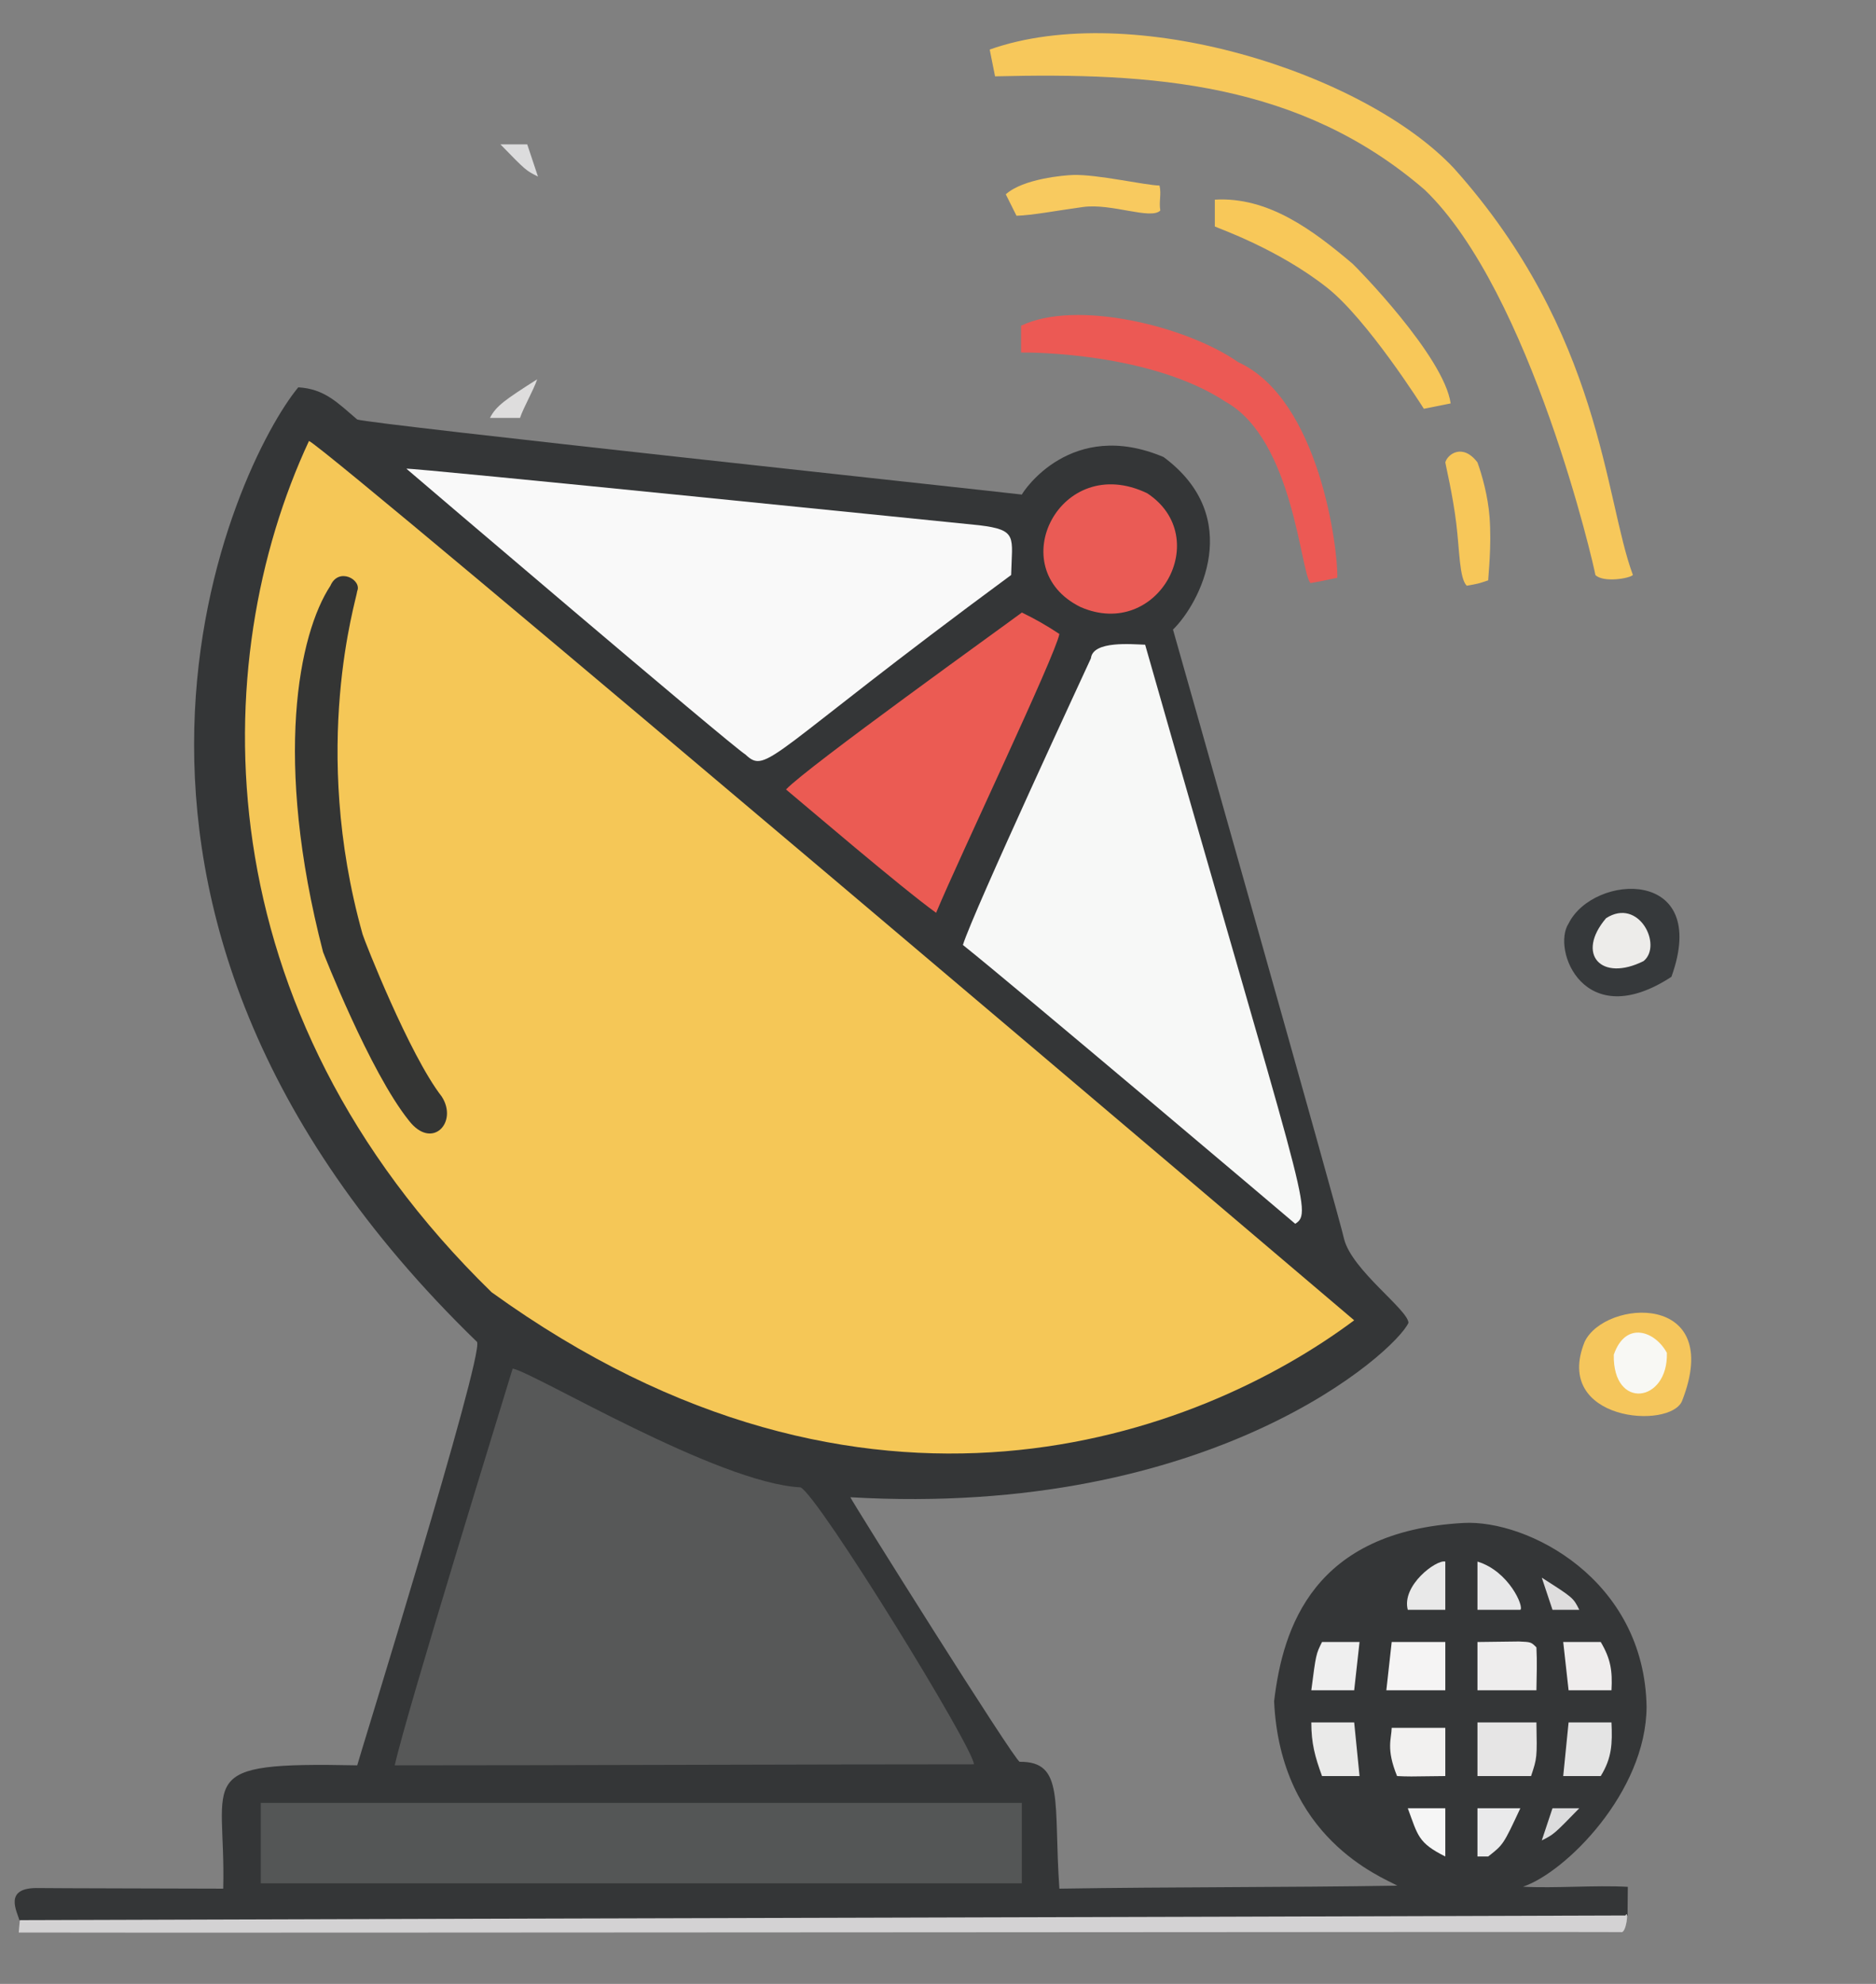 <svg version="1.1" xmlns="http://www.w3.org/2000/svg" width="350" height="370">
  <rect width="100%" height="100%" fill="#808080" stroke="none"/>
  <path d="M 55.646 72.239 C 60.577 72.521 63.002 75.138 66.646 78.239 C 69.431 79.159 183.014 91.331 190.646 92.239 C 190.906 91.636 199.843 77.954 217.083 85.239 C 232.284 96.492 223.866 112.509 218.843 117.418 C 219.11 118.317 250.201 228.028 250.771 231.114 C 252.274 236.921 262.646 244.219 262.775 246.704 C 260.374 252.052 226.205 283.152 158.646 279.239 C 158.821 279.835 189.406 328.589 190.242 328.58 C 198.673 328.486 196.516 336.137 197.646 352.239 C 218.106 351.909 239.615 352.018 260.695 351.678 C 257.725 350.028 238.895 342.828 237.707 317.3 C 239.327 303.519 245.068 285.559 273.049 284.036 C 284.975 283.387 306.793 294.518 307.197 318.318 C 307.125 334.251 292.032 349.242 284.136 351.874 C 290.076 352.204 297.575 351.557 303.695 351.897 C 303.695 353.547 303.646 355.539 303.646 357.239 C 302.646 358.239 40.829 358.262 3.646 358.239 C 3.264 356.583 0.423 351.946 7.247 352.126 C 8.849 352.168 37.159 352.219 41.646 352.239 C 42.185 331.347 35.497 328.592 66.646 329.239 C 66.782 328.5 90.232 253.032 89.007 250.28 C 4.41 168.299 44.04 86.226 55.646 72.239 Z" fill="#343637"></path>
  <path d="M 57.646 82.239 C 61.478 83.871 249.739 243.75 252.646 246.239 C 223.608 267.909 161.643 291.462 91.722 241.01 C 37.534 188.22 38.455 123.376 57.646 82.239 Z" fill="#F5C757"></path>
  <path d="M 95.646 255.239 C 99.637 255.972 133.83 276.611 149.358 277.395 C 152.718 278.992 181.7 326.051 181.7 329.051 C 151.67 329.051 104.586 329.239 73.646 329.239 C 75.872 319.22 93.923 260.975 95.646 255.239 Z" fill="#575858"></path>
  <path d="M 75.826 87.419 C 75.826 87.089 181.948 97.889 182.707 97.963 C 189.939 98.844 188.816 100.118 188.646 107.239 C 143.097 140.803 143.158 144.566 139.075 140.72 C 136.406 139.093 76.563 88.065 75.826 87.419 Z" fill="#F9F9F9"></path>
  <path d="M 213.646 120.239 C 243.142 223.651 245.066 226.088 241.646 228.239 C 240.691 227.405 189.286 183.914 179.646 176.239 C 181.57 170.023 203.233 123.45 203.529 122.778 C 203.89 119.424 211.255 120.173 213.646 120.239 Z" fill="#F7F8F7"></path>
  <path d="M 48.646 336.239 C 95.506 336.239 142.366 336.239 190.646 336.239 C 190.646 341.189 190.646 346.139 190.646 351.239 C 143.786 351.239 96.926 351.239 48.646 351.239 C 48.646 346.289 48.646 341.339 48.646 336.239 Z" fill="#545656"></path>
  <path d="M 190.646 114.239 C 193.139 115.443 195.327 116.694 197.646 118.239 C 196.885 122.305 179.112 159.546 174.646 170.239 C 168.128 165.547 149.793 149.846 146.646 147.239 C 150.517 143.106 187.375 116.702 190.646 114.239 Z" fill="#EB5B53"></path>
  <path d="M 184.646 9.239 C 211.166 -0.133 254.415 13.476 271.247 31.372 C 298.829 62.158 299.337 92.993 304.646 107.239 C 303.986 107.899 299.11 108.704 297.646 107.239 C 297.479 105.868 285.649 54.496 265.833 35.427 C 242.523 15.294 214.862 13.515 185.646 14.239 C 185.316 12.589 184.986 10.939 184.646 9.239 Z" fill="#F7C85B"></path>
  <path d="M 61.646 109.239 C 63.165 105.694 67.549 108.131 66.646 110.239 C 66.528 111.719 57.817 139.192 67.646 174.239 C 67.957 175.349 76.385 196.77 82.407 204.501 C 85.539 209.316 80.594 214.619 76.259 208.954 C 68.979 199.879 60.271 177.552 60.271 177.552 C 50.956 141.594 55.729 118.222 61.646 109.239 Z" fill="#343534"></path>
  <path d="M 230.995 67.534 C 246.221 74.501 249.652 102.515 249.498 107.747 C 247.842 108.129 246.173 108.461 244.498 108.747 C 242.617 106.866 241.337 82.012 228.679 74.944 C 214.89 65.854 192.754 65.706 190.498 65.747 C 190.498 64.097 190.498 62.447 190.498 60.747 C 200.792 55.798 221.284 60.778 230.995 67.534 Z" fill="#EC5954"></path>
  <path d="M 214.021 91.989 C 226.509 100.193 216.056 119.442 201.646 113.239 C 186.85 106.04 197.758 84.188 214.021 91.989 Z" fill="#EA5B55"></path>
  <path d="M 303.257 357.239 C 303.917 355.919 303.444 360.681 302.424 360.341 C 300.746 360.246 40.647 360.523 3.498 360.421 C 3.498 360.091 3.69 358.451 3.69 358.111 C 102.03 357.781 201.937 357.579 303.257 357.239 Z" fill="#D3D2D3"></path>
  <path d="M 292.646 172.239 C 297.315 162.844 319.195 161.736 311.833 182.177 C 295.523 192.846 289.454 177.096 292.646 172.239 Z" fill="#36393B"></path>
  <path d="M 226.646 37.239 C 236.634 36.648 244.992 42.964 252.337 49.181 C 253.099 49.86 269.395 66.451 270.646 75.239 C 268.171 75.734 268.171 75.734 265.646 76.239 C 265.305 75.706 255.083 59.558 247.598 53.655 C 238.433 46.426 227.375 42.616 226.646 42.239 C 226.646 40.589 226.646 38.939 226.646 37.239 Z" fill="#F8C859"></path>
  <path d="M 295.646 250.239 C 299.459 242.28 321.759 240.924 313.833 261.239 C 311.712 266.676 289.639 265.079 295.646 250.239 Z" fill="#F5C65C"></path>
  <path d="M 187.646 36.239 C 190.89 33.321 198.55 32.687 200.187 32.634 C 204.717 32.488 213.551 34.545 216.33 34.607 C 216.712 36.263 216.189 37.59 216.475 39.265 C 214.7 41.04 207.393 37.877 202.07 38.605 C 196.968 39.303 192.71 40.141 189.646 40.239 C 188.986 38.919 188.326 37.599 187.646 36.239 Z" fill="#F8CA5F"></path>
  <path d="M 269.646 86.239 C 270.056 84.704 272.895 82.611 275.646 86.239 C 276.44 88.423 277.611 92.451 277.907 96.479 C 278.302 101.883 277.668 107.286 277.646 108.239 C 275.771 108.864 275.771 108.864 273.646 109.239 C 272.265 107.858 272.323 102.791 271.686 97.562 C 271.033 92.214 269.7 86.712 269.646 86.239 Z" fill="#F7C759"></path>
  <path d="M 275.646 321.239 C 279.276 321.239 282.906 321.239 286.646 321.239 C 286.771 327.864 286.771 327.864 285.646 331.239 C 282.346 331.239 279.046 331.239 275.646 331.239 C 275.646 327.939 275.646 324.639 275.646 321.239 Z" fill="#E6E5E5"></path>
  <path d="M 275.646 306.239 C 277.291 306.212 278.937 306.193 280.583 306.177 C 281.5 306.165 282.416 306.154 283.361 306.142 C 285.646 306.239 285.646 306.239 286.646 307.239 C 286.787 309.91 286.688 312.564 286.646 315.239 C 283.016 315.239 279.386 315.239 275.646 315.239 C 275.646 312.269 275.646 309.299 275.646 306.239 Z" fill="#EEEDED"></path>
  <path d="M 259.646 306.239 C 262.946 306.239 266.246 306.239 269.646 306.239 C 269.646 309.209 269.646 312.179 269.646 315.239 C 266.016 315.239 262.386 315.239 258.646 315.239 C 258.976 312.269 259.306 309.299 259.646 306.239 Z" fill="#F5F4F4"></path>
  <path d="M 259.646 322.239 C 262.946 322.239 266.246 322.239 269.646 322.239 C 269.646 325.209 269.646 328.179 269.646 331.239 C 262.712 331.337 262.712 331.337 260.646 331.239 C 258.556 326.118 259.613 324.29 259.646 322.239 Z" fill="#F2F1F0"></path>
  <path d="M 292.646 321.239 C 295.286 321.239 297.926 321.239 300.646 321.239 C 300.825 325.187 300.739 327.837 298.646 331.239 C 296.336 331.239 294.026 331.239 291.646 331.239 C 291.976 327.939 292.306 324.639 292.646 321.239 Z" fill="#E4E4E4"></path>
  <path d="M 244.646 321.239 C 247.286 321.239 249.926 321.239 252.646 321.239 C 252.976 324.539 253.306 327.839 253.646 331.239 C 251.336 331.239 249.026 331.239 246.646 331.239 C 245.329 327.62 244.646 325.144 244.646 321.239 Z" fill="#EAEAE9"></path>
  <path d="M 301.08 252.658 C 303.281 246.252 308.784 248.24 310.984 252.308 C 311.26 261.62 300.873 263.08 301.08 252.658 Z" fill="#F8F8F4" style=""></path>
  <path d="M 246.646 306.239 C 248.956 306.239 251.266 306.239 253.646 306.239 C 253.316 309.209 252.986 312.179 252.646 315.239 C 250.006 315.239 247.366 315.239 244.646 315.239 C 245.521 308.489 245.521 308.489 246.646 306.239 Z" fill="#EFEFEF"></path>
  <path d="M 291.646 306.239 C 293.956 306.239 296.266 306.239 298.646 306.239 C 300.503 309.374 300.847 311.614 300.646 315.239 C 298.006 315.239 295.366 315.239 292.646 315.239 C 292.316 312.269 291.986 309.299 291.646 306.239 Z" fill="#EFEDED"></path>
  <path d="M 299.646 171.239 C 305.759 167.325 310.223 176.306 306.646 179.239 C 298.701 183.22 293.949 177.925 299.646 171.239 Z" fill="#EDECEA"></path>
  <path d="M 275.646 337.239 C 278.286 337.239 280.926 337.239 283.646 337.239 C 280.481 344.02 280.481 344.02 277.646 346.239 C 276.986 346.239 276.326 346.239 275.646 346.239 C 275.646 343.269 275.646 340.299 275.646 337.239 Z" fill="#EAEAEB"></path>
  <path d="M 275.646 291.239 C 281.517 293.014 284.376 299.691 283.646 300.239 C 281.006 300.239 278.366 300.239 275.646 300.239 C 275.646 297.269 275.646 294.299 275.646 291.239 Z" fill="#E8E8E9"></path>
  <path d="M 262.646 300.239 C 261.441 295.688 268.001 290.8 269.646 291.239 C 269.646 294.209 269.646 297.179 269.646 300.239 C 267.336 300.239 265.026 300.239 262.646 300.239 Z" fill="#E9E9E9"></path>
  <path d="M 262.646 337.239 C 264.956 337.239 267.266 337.239 269.646 337.239 C 269.646 340.209 269.646 343.179 269.646 346.239 C 264.549 343.691 264.537 342.346 262.646 337.239 Z" fill="#F6F6F6"></path>
  <path d="M 289.646 337.239 C 291.296 337.239 292.946 337.239 294.646 337.239 C 289.896 342.114 289.896 342.114 287.646 343.239 C 288.306 341.259 288.966 339.279 289.646 337.239 Z" fill="#DCDCDD"></path>
  <path d="M 287.646 294.239 C 293.521 297.989 293.521 297.989 294.646 300.239 C 292.996 300.239 291.346 300.239 289.646 300.239 C 288.986 298.259 288.326 296.279 287.646 294.239 Z" fill="#DEDDDD"></path>
  <path d="M 251.635 343.072 C 253.285 343.072 254.935 343.072 256.635 343.072 C 251.885 338.197 251.885 338.197 249.635 337.072 C 250.295 339.052 250.955 341.032 251.635 343.072 Z" fill="#DCDCDD" style="stroke-width: 1; transform-box: fill-box; transform-origin: 50% 50%;" transform="matrix(-1, 0, 0, -1, -0, 0)"></path>
  <path d="M 249.779 299.26 C 255.654 295.51 257.462 294.305 258.587 292.055 C 256.937 292.055 254.684 292.055 252.984 292.055 C 252.324 294.035 250.459 297.22 249.779 299.26 Z" fill="#DEDDDD" style="stroke-width: 1; transform-box: fill-box; transform-origin: 50% 50%;" transform="matrix(-1, 0, 0, -1, 0, -0)"></path>
</svg>